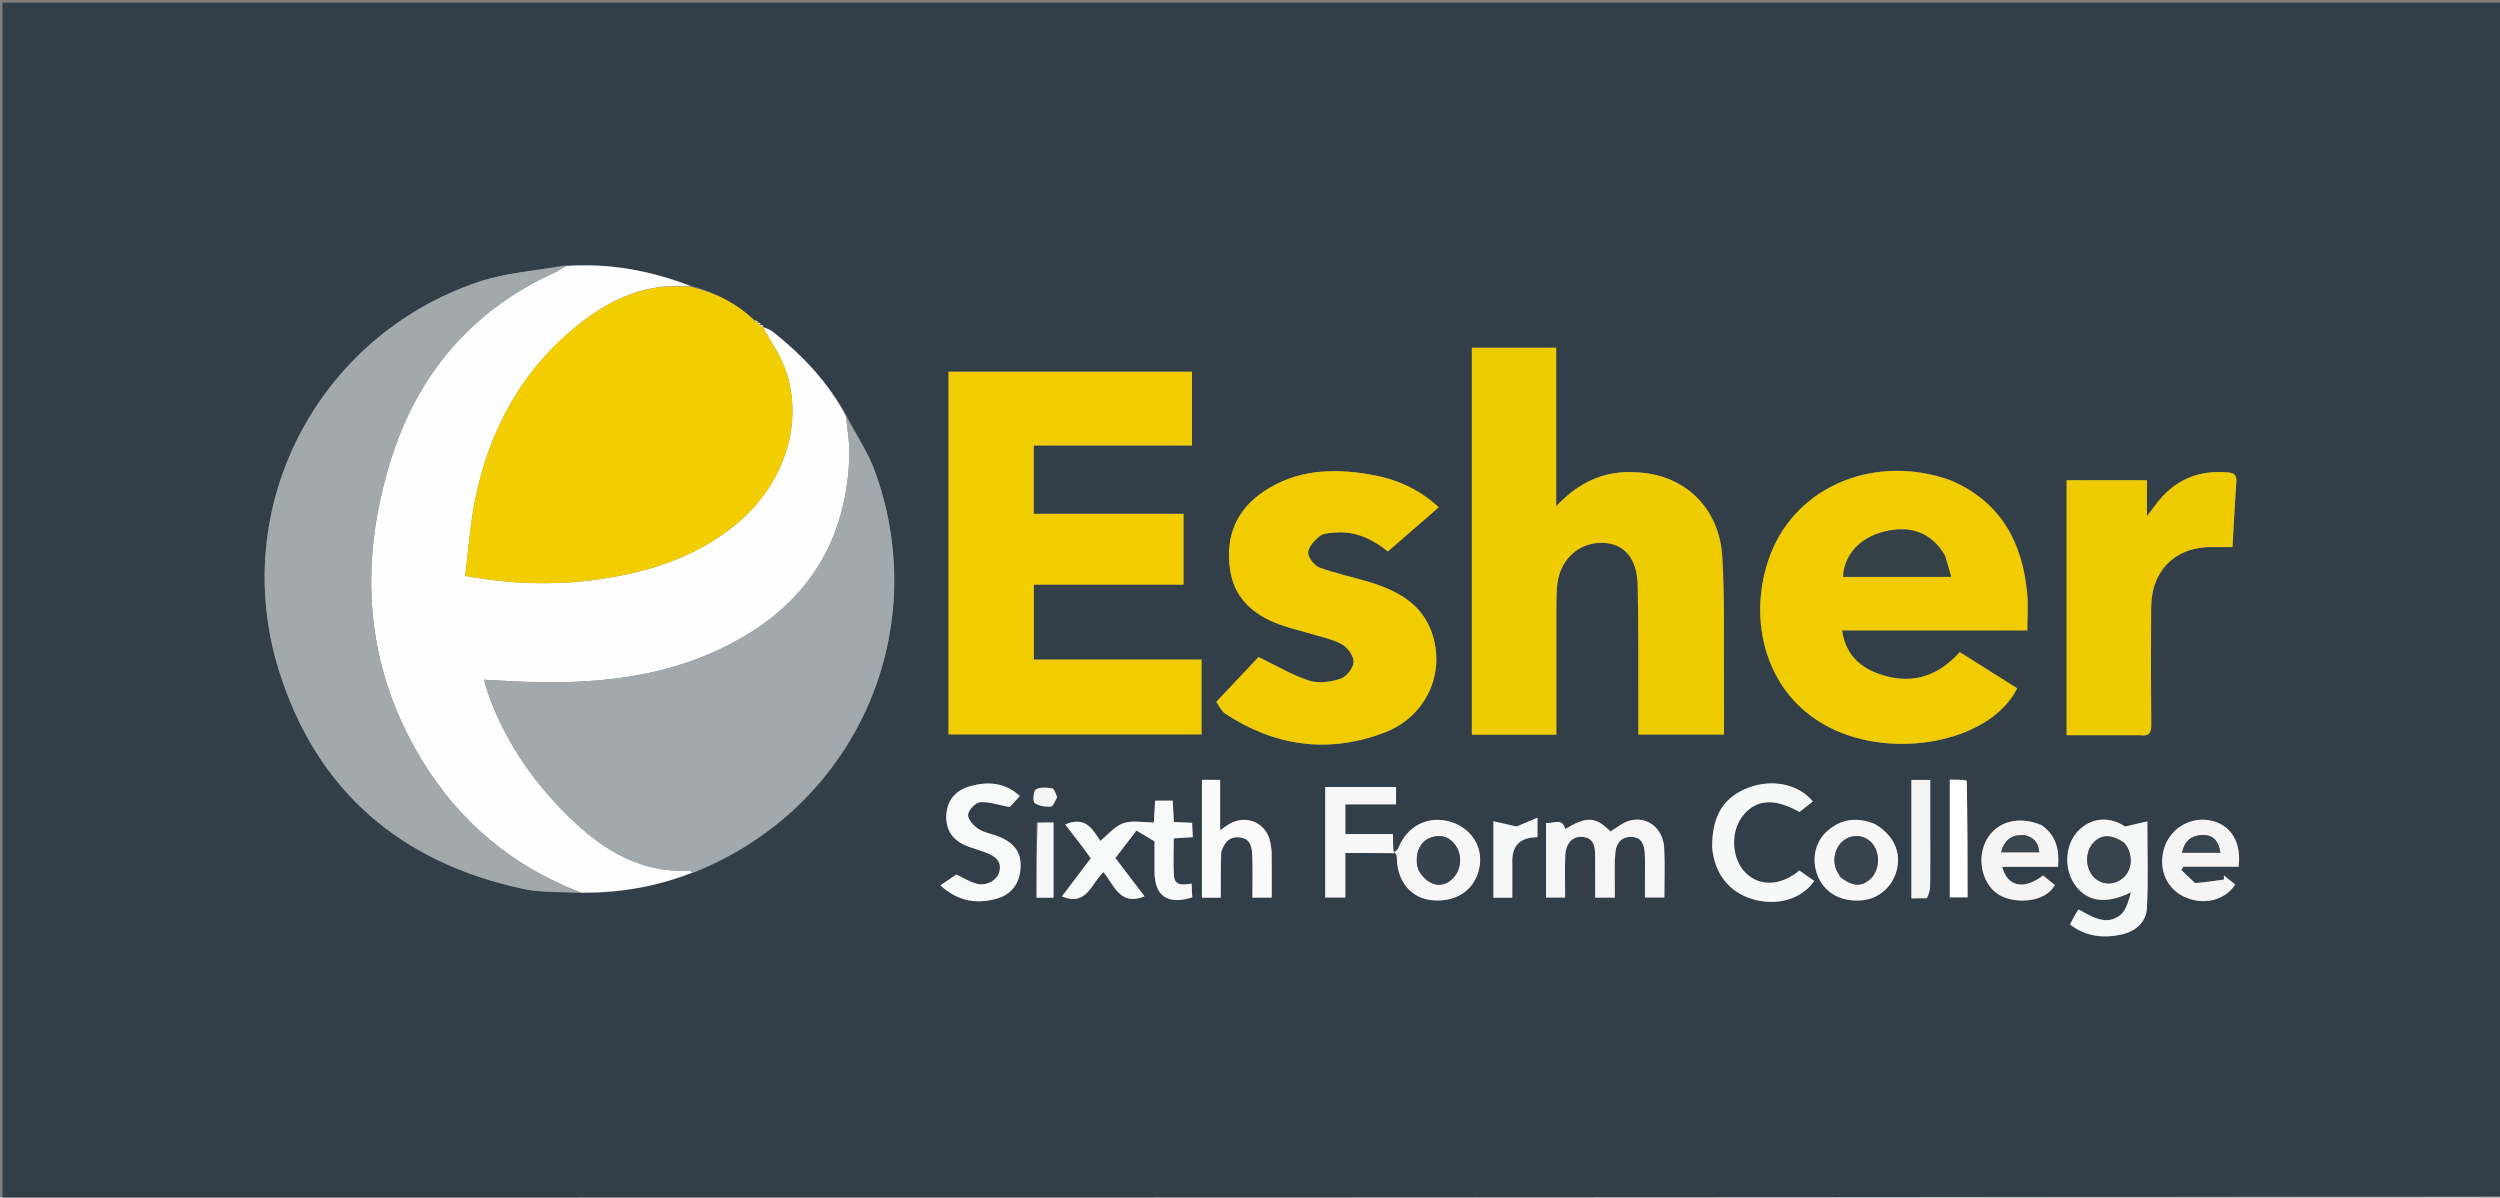 <svg version="1.1" id="Layer_1" xmlns="http://www.w3.org/2000/svg" xmlns:xlink="http://www.w3.org/1999/xlink" x="0px" y="0px"
	 width="100%" viewBox="0 0 1000 479" enable-background="new 0 0 1000 479" xml:space="preserve">
<rect x="0" y="0" width="1000" height="479" fill="#808080" stroke="none"/>
<path fill="#323F48" opacity="1" stroke="none" 
	d="
M1,479 
	C1,319.701 1,160.402 1,1.051 
	C334.228,1.051 667.456,1.051 1001,1.051 
	C1001,160.027 1001,319.054 1000.546,478.541 
	C667.062,479.001 334.031,479 1,479 
M304.021,129.979 
	C304.021,129.979 304.141,129.977 304.356,129.255 
	C303.899,129.135 303.443,129.014 302.987,129.015 
	C302.987,129.015 303.108,129.016 303.096,128.396 
	C302.714,128.305 302.332,128.215 301.357,127.788 
	C294.502,121.254 286.331,117.179 276.678,114.372 
	C260.418,108.269 243.699,105.113 225.392,106.197 
	C213.999,108.325 202.157,109.127 191.286,112.8 
	C126.768,134.604 91.172,203.132 111.648,268.448 
	C126.657,316.322 160.335,345.106 209.345,355.566 
	C216.685,357.132 224.447,356.725 232.941,357.295 
	C248.116,357.179 262.828,354.617 277.692,348.967 
	C341.639,323.425 373.313,253.749 350.117,188.909 
	C347.322,181.097 342.545,173.993 338.445,165.874 
	C331.13,152.647 320.835,142.038 309.138,132.69 
	C308.013,131.79 306.476,131.405 305.059,130.875 
	C305.059,130.875 305.155,130.945 305.49,130.164 
	C305,130.063 304.511,129.961 304.021,129.979 
M558.682,341.4 
	C558.704,342.064 558.733,342.728 558.748,343.392 
	C558.965,352.848 564.612,359.419 573.114,360.106 
	C582.896,360.897 590.165,355.722 591.797,346.805 
	C593.303,338.581 588.373,331.05 579.899,328.629 
	C571.205,326.145 562.869,330.418 559.425,339.045 
	C559.095,339.874 558.286,340.512 557.195,340.46 
	C557.195,338.36 557.195,336.261 557.195,333.633 
	C550.551,333.633 544.318,333.633 538.13,333.633 
	C538.13,329.498 538.13,325.9 538.13,321.72 
	C545.095,321.72 551.814,321.72 558.422,321.72 
	C558.422,319.062 558.422,317.003 558.422,314.793 
	C548.802,314.793 539.549,314.793 530.096,314.793 
	C530.096,329.701 530.096,344.406 530.096,358.985 
	C532.817,358.985 535.242,358.985 538.122,358.985 
	C538.122,352.721 538.122,346.806 538.122,341.204 
	C544.984,341.204 551.381,341.204 558.682,341.4 
M421.5,148.7 
	C407.437,148.7 393.375,148.7 379.416,148.7 
	C379.416,197.671 379.416,245.722 379.416,293.766 
	C413.383,293.766 446.963,293.766 480.604,293.766 
	C480.604,283.75 480.604,274.038 480.604,263.846 
	C457.999,263.846 435.758,263.846 413.526,263.846 
	C413.526,253.647 413.526,243.94 413.526,233.832 
	C433.706,233.832 453.47,233.832 473.402,233.832 
	C473.402,224.348 473.402,215.279 473.402,205.552 
	C453.188,205.552 433.295,205.552 413.5,205.552 
	C413.5,196.149 413.5,187.413 413.5,178.186 
	C434.802,178.186 455.716,178.186 476.795,178.186 
	C476.795,168.14 476.795,158.602 476.795,148.7 
	C458.445,148.7 440.473,148.7 421.5,148.7 
M654.384,188.913 
	C641.659,188.037 631.468,192.967 622.47,202.503 
	C622.47,181.372 622.47,160.241 622.47,139.107 
	C610.747,139.107 599.837,139.107 588.744,139.107 
	C588.744,190.859 588.744,242.268 588.744,293.874 
	C600.01,293.874 610.962,293.874 622.52,293.874 
	C622.52,291.898 622.52,290.103 622.52,288.309 
	C622.52,273.146 622.498,257.983 622.538,242.821 
	C622.546,239.661 622.549,236.471 622.958,233.348 
	C624.26,223.412 631.831,216.805 641.27,217.144 
	C649.67,217.445 654.866,223.318 655.085,234.061 
	C655.45,252.048 655.297,270.045 655.361,288.038 
	C655.367,289.951 655.362,291.865 655.362,293.822 
	C667.138,293.822 678.08,293.822 689.598,293.822 
	C689.598,286.958 689.645,280.329 689.589,273.702 
	C689.444,256.714 689.913,239.687 688.907,222.748 
	C687.741,203.1 673.896,189.852 654.384,188.913 
M780.277,192.118 
	C750.6,181.323 718.873,194.042 708.215,221.702 
	C698.319,247.383 705.845,279.694 734.628,292.316 
	C760.811,303.798 796.886,295.595 806.861,275.313 
	C799.219,270.501 791.551,265.671 783.903,260.854 
	C774.462,271.382 763.415,274.004 750.92,269.327 
	C743.397,266.511 738.15,261.253 736.811,252.15 
	C761.757,252.15 786.147,252.15 810.926,252.15 
	C810.926,246.867 811.307,242.051 810.86,237.313 
	C808.951,217.056 800.53,201.005 780.277,192.118 
M486.393,280.901 
	C487.634,282.457 488.581,284.463 490.162,285.501 
	C510.149,298.629 531.618,301.544 553.949,292.966 
	C570.61,286.566 578.433,268.918 572.649,252.829 
	C568.655,241.719 559.423,236.537 548.937,233.203 
	C541.972,230.989 534.741,229.56 527.894,227.055 
	C525.784,226.283 523.178,223.062 523.268,221.074 
	C523.372,218.749 525.827,216.108 527.925,214.436 
	C529.426,213.239 531.999,213.191 534.126,213.008 
	C543.045,212.241 550.099,216.548 555.172,220.577 
	C562.117,214.54 568.716,208.804 575.49,202.916 
	C567.161,195.14 557.645,191.359 547.321,189.661 
	C532.674,187.251 518.359,187.942 505.516,196.57 
	C494.426,204.019 490.132,214.712 491.997,227.708 
	C493.636,239.125 501.152,245.827 511.493,249.687 
	C515.22,251.078 519.137,251.954 522.951,253.119 
	C527.561,254.527 532.447,255.436 536.636,257.652 
	C538.973,258.888 541.51,262.375 541.446,264.779 
	C541.382,267.158 538.577,270.717 536.225,271.496 
	C532.321,272.79 527.427,273.476 523.65,272.255 
	C516.847,270.054 510.561,266.254 503.42,262.814 
	C498.495,268.02 492.665,274.182 486.393,280.901 
M856.232,294.069 
	C859.446,294.579 860.533,293.312 860.501,289.992 
	C860.351,274.33 860.351,258.665 860.466,243.003 
	C860.577,227.876 870.417,218.454 885.443,218.812 
	C887.877,218.87 890.313,218.82 892.984,218.82 
	C893.497,209.915 893.938,201.284 894.523,192.663 
	C894.699,190.066 893.709,189.191 891.171,188.968 
	C879.223,187.919 869.644,192.053 862.431,201.646 
	C861.519,202.859 860.6,204.066 858.772,206.481 
	C858.772,200.634 858.772,196.385 858.772,192.114 
	C847.865,192.114 837.418,192.114 826.664,192.114 
	C826.664,226.084 826.664,259.818 826.664,294.07 
	C836.374,294.07 845.829,294.07 856.232,294.069 
M432.916,338.637 
	C433.984,340.105 435.052,341.573 436.314,343.309 
	C432.43,348.443 428.597,353.507 424.769,358.567 
	C434.801,362.719 436.452,353.282 441.435,348.832 
	C445.697,354.321 448.204,362.523 457.815,358.526 
	C453.954,353.459 450.139,348.453 446.148,343.215 
	C449.305,339.095 452.377,335.084 454.586,332.201 
	C457.334,333.858 459.343,335.069 461.817,336.561 
	C461.817,340.197 461.794,344.52 461.822,348.843 
	C461.884,358.428 467.141,362.056 476.908,358.937 
	C476.829,357.27 476.746,355.513 476.647,353.418 
	C473.293,353.956 469.826,354.551 469.557,350.17 
	C469.258,345.282 469.489,340.362 469.489,335.355 
	C472.369,335.166 474.62,335.018 477.109,334.855 
	C477.009,332.714 476.928,330.979 476.842,329.132 
	C474.165,329.015 471.885,328.916 469.526,328.813 
	C469.371,325.771 469.232,323.03 469.092,320.277 
	C466.451,320.277 464.32,320.277 462.046,320.277 
	C461.882,323.221 461.728,325.983 461.561,328.997 
	C457.252,328.997 452.942,328.049 449.37,329.267 
	C445.917,330.445 443.224,333.853 440.117,336.346 
	C437.531,332.67 434.643,326.008 426.101,329.802 
	C428.246,332.589 430.357,335.332 432.916,338.637 
M828.257,370.088 
	C834.441,374.734 841.507,375.353 848.672,373.787 
	C854.053,372.611 858.456,368.937 858.75,363.338 
	C859.346,351.994 858.928,340.597 858.928,328.551 
	C856.447,329.129 853.852,329.734 850.017,330.627 
	C844.092,326.57 836.562,326.828 831.252,332.376 
	C825.842,338.03 825.44,348.047 830.368,354.456 
	C835.328,360.907 842.753,361.646 852.417,356.918 
	C851.38,360.227 850.509,364.201 848.042,366.095 
	C842.388,370.434 836.835,366.679 831.381,363.767 
	C830.091,365.841 828.967,367.647 828.257,370.088 
M657.982,351.431 
	C657.982,353.903 657.982,356.374 657.982,358.997 
	C660.711,358.997 663.11,358.997 665.737,358.997 
	C665.737,352.175 666.012,345.684 665.668,339.226 
	C665.236,331.101 658.578,326.113 651.35,328.423 
	C648.8,329.238 646.6,331.15 644.173,332.601 
	C638.261,326.626 634.76,326.399 626.111,331.614 
	C624.724,326.794 621.238,329.682 618.418,329.141 
	C618.418,339.314 618.418,349.055 618.418,359.023 
	C621.034,359.023 623.425,359.023 626.055,359.023 
	C626.055,353.221 625.88,347.731 626.107,342.257 
	C626.312,337.284 629.073,334.399 632.93,334.752 
	C637.685,335.188 638.042,338.759 638.069,342.417 
	C638.108,347.877 638.079,353.337 638.079,359.029 
	C640.849,359.029 643.259,359.029 645.907,359.029 
	C645.907,357.228 645.893,355.74 645.909,354.252 
	C645.956,349.762 645.707,345.241 646.166,340.793 
	C646.537,337.19 648.634,334.558 652.775,334.769 
	C656.647,334.967 657.661,337.828 657.883,340.99 
	C658.105,344.136 657.964,347.307 657.982,351.431 
M684.875,339.044 
	C685.613,349.205 691.593,356.851 700.973,359.63 
	C710.786,362.538 720.535,359.733 725.712,352.388 
	C723.696,350.98 721.681,349.573 719.737,348.216 
	C712.367,354.374 704.023,354.717 698.381,349.294 
	C692.756,343.888 692,333.226 696.783,326.764 
	C702.027,319.679 709.578,319.006 719.798,324.791 
	C721.548,323.405 723.339,321.986 725.133,320.565 
	C719.468,313.73 709.107,311.522 699.797,314.93 
	C689.576,318.672 684.863,326.017 684.875,339.044 
M378.491,326.586 
	C378.367,333.036 381.948,336.707 387.655,338.754 
	C390,339.595 392.412,340.261 394.721,341.188 
	C398.011,342.508 400.741,344.392 399.779,348.599 
	C398.992,352.037 394.578,354.602 390.575,353.463 
	C387.505,352.59 384.694,350.808 382.552,349.8 
	C380.432,351.245 378.423,352.614 376.162,354.155 
	C383.408,360.741 391.04,361.741 399.149,359.301 
	C404.931,357.56 408.025,352.858 408.236,346.893 
	C408.442,341.033 405.963,337.359 399.787,334.756 
	C397.037,333.597 393.876,333.186 391.43,331.614 
	C389.491,330.367 387.1,327.788 387.217,325.947 
	C387.337,324.069 390.171,321.017 391.997,320.88 
	C395.627,320.608 399.381,321.983 403.892,322.829 
	C404.664,321.98 406.212,320.278 407.929,318.39 
	C401.944,312.969 395.132,312.51 388.147,314.463 
	C382.659,315.998 378.854,319.584 378.491,326.586 
M488.569,340.608 
	C489.682,336.813 491.952,334.37 496.165,334.992 
	C500.54,335.638 500.799,339.322 500.917,342.644 
	C501.111,348.074 500.97,353.516 500.97,359.042 
	C503.747,359.042 506.001,359.042 508.678,359.042 
	C508.678,352.979 508.714,347.191 508.653,341.403 
	C508.638,339.919 508.404,338.422 508.125,336.958 
	C506.671,329.343 498.852,325.671 492.056,329.418 
	C490.836,330.09 489.731,330.973 488.061,332.106 
	C488.061,325.031 488.061,318.604 488.061,311.942 
	C485.497,311.942 483.25,311.942 480.781,311.942 
	C480.781,327.741 480.781,343.292 480.781,359.07 
	C483.276,359.07 485.522,359.07 488.293,359.07 
	C488.293,353.018 488.293,347.219 488.569,340.608 
M816.361,329.92 
	C807.415,326.199 798.698,328.602 794.65,335.906 
	C790.641,343.141 792.685,353.081 798.919,357.469 
	C804.971,361.728 817.924,361.387 821.927,354.027 
	C820.368,352.757 818.756,351.445 817.229,350.201 
	C809.651,356.077 802.956,354.752 800.861,346.712 
	C808.356,346.712 815.701,346.712 823.231,346.712 
	C823.766,339.764 822.483,334.227 816.361,329.92 
M877.754,353.107 
	C876.01,351.4 874.267,349.693 872.523,347.986 
	C872.788,347.548 873.052,347.109 873.317,346.671 
	C880.724,346.671 888.13,346.671 895.459,346.671 
	C896.593,336.798 892.348,329.985 884.382,328.246 
	C876.642,326.555 868.721,330.927 865.982,338.403 
	C863.029,346.463 866.064,354.885 873.218,358.478 
	C880.882,362.327 889.727,360.439 894.079,353.822 
	C892.582,352.62 891.065,351.402 889.547,350.184 
	C889.562,350.726 889.577,351.268 889.592,351.811 
	C885.883,352.361 882.175,352.912 877.754,353.107 
M749.733,329.543 
	C742.97,326.718 736.639,327.512 731.077,332.262 
	C725.777,336.788 724.416,344.437 727.37,351 
	C730.311,357.532 736.971,360.928 745.17,360.076 
	C751.692,359.399 757.166,354.484 758.746,347.886 
	C760.47,340.684 757.441,334.095 749.733,329.543 
M771.071,359.227 
	C771.416,357.718 772.036,356.213 772.058,354.7 
	C772.162,347.385 772.104,340.068 772.104,332.751 
	C772.104,325.839 772.104,318.926 772.104,311.965 
	C769.218,311.965 766.958,311.965 764.563,311.965 
	C764.563,327.791 764.563,343.318 764.563,359.331 
	C766.621,359.331 768.418,359.331 771.071,359.227 
M604.927,343.054 
	C605.359,336.71 609.676,334.988 614.976,334.857 
	C614.976,332.45 614.976,330.369 614.976,327.062 
	C611.226,328.663 608.186,329.96 606.637,330.621 
	C602.993,329.795 600.314,329.188 597.373,328.522 
	C597.373,339.335 597.373,349.181 597.373,359.066 
	C599.982,359.066 602.251,359.066 604.917,359.066 
	C604.917,353.848 604.917,348.899 604.927,343.054 
M786.398,311.875 
	C784.288,311.875 782.178,311.875 779.926,311.875 
	C779.926,327.814 779.926,343.366 779.926,358.938 
	C782.463,358.938 784.67,358.938 787.022,358.938 
	C787.022,343.262 787.022,327.95 786.398,311.875 
M414.619,329.089 
	C414.619,339.068 414.619,349.046 414.619,359.058 
	C416.811,359.058 419.078,359.058 421.398,359.058 
	C421.398,348.914 421.398,339.058 421.398,328.995 
	C419.203,328.995 417.381,328.995 414.619,329.089 
M422.86,318.538 
	C422.221,317.424 421.716,315.485 420.916,315.355 
	C418.752,315.003 416.078,314.768 414.37,315.779 
	C413.377,316.366 413.015,320.509 413.852,321.166 
	C415.458,322.428 418.134,322.729 420.334,322.638 
	C421.212,322.601 422.002,320.47 422.86,318.538 
z"/>
<path fill="#5D666E" opacity="1" stroke="none" 
	d="
M1,479.5 
	C334.031,479 667.062,479.001 1000.546,479.001 
	C1000.833,479.333 1000.684,479.944 1000.497,479.956 
	C999.169,480.039 997.833,480 996.5,480 
	C664.667,480 332.833,480 1,479.5 
z"/>
<path fill="#FEFEFE" opacity="1" stroke="none" 
	d="
M305.131,130.781 
	C306.476,131.405 308.013,131.79 309.138,132.69 
	C320.835,142.038 331.13,152.647 338.407,166.622 
	C338.859,171.998 339.855,176.638 339.757,181.254 
	C339.085,212.994 325.603,237.826 298.263,254.17 
	C269.223,271.529 237.02,274.208 204.106,272.457 
	C200.85,272.284 197.594,272.103 193.601,271.885 
	C194.293,274.257 194.665,275.831 195.207,277.345 
	C201.482,294.882 211.419,310.154 224.31,323.482 
	C238.35,337.998 254.059,349.292 275.659,348.297 
	C276.078,348.277 276.519,348.719 276.949,348.945 
	C262.828,354.617 248.116,357.179 232.251,356.981 
	C204.423,346.283 183.378,328.229 168.523,303.661 
	C145.678,265.879 143.454,225.191 156.375,183.853 
	C167.031,149.759 188.613,124.169 221.668,109.112 
	C223.265,108.384 224.738,107.384 226.269,106.51 
	C243.699,105.113 260.418,108.269 276.513,114.594 
	C259.574,112.957 245.275,118.981 232.423,129.024 
	C209.085,147.261 195.685,171.617 189.962,200.302 
	C188,210.133 187.35,220.226 186.082,230.346 
	C204.412,233.716 221.458,234.158 238.529,231.837 
	C258.922,229.064 278.159,223.116 294.377,209.758 
	C313.891,193.685 321.879,168.665 313.945,147.253 
	C311.802,141.468 308.111,136.256 305.131,130.781 
z"/>
<path fill="#A1A9AC" opacity="1" stroke="none" 
	d="
M277.321,348.956 
	C276.519,348.719 276.078,348.277 275.659,348.297 
	C254.059,349.292 238.35,337.998 224.31,323.482 
	C211.419,310.154 201.482,294.882 195.207,277.345 
	C194.665,275.831 194.293,274.257 193.601,271.885 
	C197.594,272.103 200.85,272.284 204.106,272.457 
	C237.02,274.208 269.223,271.529 298.263,254.17 
	C325.603,237.826 339.085,212.994 339.757,181.254 
	C339.855,176.638 338.859,171.998 338.528,166.965 
	C342.545,173.993 347.322,181.097 350.117,188.909 
	C373.313,253.749 341.639,323.425 277.321,348.956 
z"/>
<path fill="#F2CE01" opacity="1" stroke="none" 
	d="
M305.095,130.828 
	C308.111,136.256 311.802,141.468 313.945,147.253 
	C321.879,168.665 313.891,193.685 294.377,209.758 
	C278.159,223.116 258.922,229.064 238.529,231.837 
	C221.458,234.158 204.412,233.716 186.082,230.346 
	C187.35,220.226 188,210.133 189.962,200.302 
	C195.685,171.617 209.085,147.261 232.423,129.024 
	C245.275,118.981 259.574,112.957 276.782,114.839 
	C286.331,117.179 294.502,121.254 301.769,128.192 
	C302.49,128.735 302.799,128.876 303.108,129.016 
	C303.108,129.016 302.987,129.015 303.033,129.261 
	C303.433,129.663 303.787,129.82 304.141,129.977 
	C304.141,129.977 304.021,129.979 304.046,130.238 
	C304.432,130.646 304.794,130.796 305.155,130.945 
	C305.155,130.945 305.059,130.875 305.095,130.828 
z"/>
<path fill="#F1CD00" opacity="1" stroke="none" 
	d="
M422,148.7 
	C440.473,148.7 458.445,148.7 476.795,148.7 
	C476.795,158.602 476.795,168.14 476.795,178.186 
	C455.716,178.186 434.802,178.186 413.5,178.186 
	C413.5,187.413 413.5,196.149 413.5,205.552 
	C433.295,205.552 453.188,205.552 473.402,205.552 
	C473.402,215.279 473.402,224.348 473.402,233.832 
	C453.47,233.832 433.706,233.832 413.526,233.832 
	C413.526,243.94 413.526,253.647 413.526,263.846 
	C435.758,263.846 457.999,263.846 480.604,263.846 
	C480.604,274.038 480.604,283.75 480.604,293.766 
	C446.963,293.766 413.383,293.766 379.416,293.766 
	C379.416,245.722 379.416,197.671 379.416,148.7 
	C393.375,148.7 407.437,148.7 422,148.7 
z"/>
<path fill="#EFCC01" opacity="1" stroke="none" 
	d="
M654.852,188.937 
	C673.896,189.852 687.741,203.1 688.907,222.748 
	C689.913,239.687 689.444,256.714 689.589,273.702 
	C689.645,280.329 689.598,286.958 689.598,293.822 
	C678.08,293.822 667.138,293.822 655.362,293.822 
	C655.362,291.865 655.367,289.951 655.361,288.038 
	C655.297,270.045 655.45,252.048 655.085,234.061 
	C654.866,223.318 649.67,217.445 641.27,217.144 
	C631.831,216.805 624.26,223.412 622.958,233.348 
	C622.549,236.471 622.546,239.661 622.538,242.821 
	C622.498,257.983 622.52,273.146 622.52,288.309 
	C622.52,290.103 622.52,291.898 622.52,293.874 
	C610.962,293.874 600.01,293.874 588.744,293.874 
	C588.744,242.268 588.744,190.859 588.744,139.107 
	C599.837,139.107 610.747,139.107 622.47,139.107 
	C622.47,160.241 622.47,181.372 622.47,202.503 
	C631.468,192.967 641.659,188.037 654.852,188.937 
z"/>
<path fill="#A1A9AC" opacity="1" stroke="none" 
	d="
M225.831,106.354 
	C224.738,107.384 223.265,108.384 221.668,109.112 
	C188.613,124.169 167.031,149.759 156.375,183.853 
	C143.454,225.191 145.678,265.879 168.523,303.661 
	C183.378,328.229 204.423,346.283 231.787,356.949 
	C224.447,356.725 216.685,357.132 209.345,355.566 
	C160.335,345.106 126.657,316.322 111.648,268.448 
	C91.172,203.132 126.768,134.604 191.286,112.8 
	C202.157,109.127 213.999,108.325 225.831,106.354 
z"/>
<path fill="#F0CC01" opacity="1" stroke="none" 
	d="
M780.628,192.275 
	C800.53,201.005 808.951,217.056 810.86,237.313 
	C811.307,242.051 810.926,246.867 810.926,252.15 
	C786.147,252.15 761.757,252.15 736.811,252.15 
	C738.15,261.253 743.397,266.511 750.92,269.327 
	C763.415,274.004 774.462,271.382 783.903,260.854 
	C791.551,265.671 799.219,270.501 806.861,275.313 
	C796.886,295.595 760.811,303.798 734.628,292.316 
	C705.845,279.694 698.319,247.383 708.215,221.702 
	C718.873,194.042 750.6,181.323 780.628,192.275 
M777.853,221.867 
	C772.442,213.013 764.247,209.961 753.355,212.743 
	C743.846,215.172 737.661,222.031 737.26,230.709 
	C751.431,230.709 765.593,230.709 780.466,230.709 
	C779.571,227.601 778.849,225.09 777.853,221.867 
z"/>
<path fill="#F0CC01" opacity="1" stroke="none" 
	d="
M486.614,280.623 
	C492.665,274.182 498.495,268.02 503.42,262.814 
	C510.561,266.254 516.847,270.054 523.65,272.255 
	C527.427,273.476 532.321,272.79 536.225,271.496 
	C538.577,270.717 541.382,267.158 541.446,264.779 
	C541.51,262.375 538.973,258.888 536.636,257.652 
	C532.447,255.436 527.561,254.527 522.951,253.119 
	C519.137,251.954 515.22,251.078 511.493,249.687 
	C501.152,245.827 493.636,239.125 491.997,227.708 
	C490.132,214.712 494.426,204.019 505.516,196.57 
	C518.359,187.942 532.674,187.251 547.321,189.661 
	C557.645,191.359 567.161,195.14 575.49,202.916 
	C568.716,208.804 562.117,214.54 555.172,220.577 
	C550.099,216.548 543.045,212.241 534.126,213.008 
	C531.999,213.191 529.426,213.239 527.925,214.436 
	C525.827,216.108 523.372,218.749 523.268,221.074 
	C523.178,223.062 525.784,226.283 527.894,227.055 
	C534.741,229.56 541.972,230.989 548.937,233.203 
	C559.423,236.537 568.655,241.719 572.649,252.829 
	C578.433,268.918 570.61,286.566 553.949,292.966 
	C531.618,301.544 510.149,298.629 490.162,285.501 
	C488.581,284.463 487.634,282.457 486.614,280.623 
z"/>
<path fill="#EFCC01" opacity="1" stroke="none" 
	d="
M855.758,294.069 
	C845.829,294.07 836.374,294.07 826.664,294.07 
	C826.664,259.818 826.664,226.084 826.664,192.114 
	C837.418,192.114 847.865,192.114 858.772,192.114 
	C858.772,196.385 858.772,200.634 858.772,206.481 
	C860.6,204.066 861.519,202.859 862.431,201.646 
	C869.644,192.053 879.223,187.919 891.171,188.968 
	C893.709,189.191 894.699,190.066 894.523,192.663 
	C893.938,201.284 893.497,209.915 892.984,218.82 
	C890.313,218.82 887.877,218.87 885.443,218.812 
	C870.417,218.454 860.577,227.876 860.466,243.003 
	C860.351,258.665 860.351,274.33 860.501,289.992 
	C860.533,293.312 859.446,294.579 855.758,294.069 
z"/>
<path fill="#F8F9F9" opacity="1" stroke="none" 
	d="
M432.692,338.356 
	C430.357,335.332 428.246,332.589 426.101,329.802 
	C434.643,326.008 437.531,332.67 440.117,336.346 
	C443.224,333.853 445.917,330.445 449.37,329.267 
	C452.942,328.049 457.252,328.997 461.561,328.997 
	C461.728,325.983 461.882,323.221 462.046,320.277 
	C464.32,320.277 466.451,320.277 469.092,320.277 
	C469.232,323.03 469.371,325.771 469.526,328.813 
	C471.885,328.916 474.165,329.015 476.842,329.132 
	C476.928,330.979 477.009,332.714 477.109,334.855 
	C474.62,335.018 472.369,335.166 469.489,335.355 
	C469.489,340.362 469.258,345.282 469.557,350.17 
	C469.826,354.551 473.293,353.956 476.647,353.418 
	C476.746,355.513 476.829,357.27 476.908,358.937 
	C467.141,362.056 461.884,358.428 461.822,348.843 
	C461.794,344.52 461.817,340.197 461.817,336.561 
	C459.343,335.069 457.334,333.858 454.586,332.201 
	C452.377,335.084 449.305,339.095 446.148,343.215 
	C450.139,348.453 453.954,353.459 457.815,358.526 
	C448.204,362.523 445.697,354.321 441.435,348.832 
	C436.452,353.282 434.801,362.719 424.769,358.567 
	C428.597,353.507 432.43,348.443 436.314,343.309 
	C435.052,341.573 433.984,340.105 432.692,338.356 
z"/>
<path fill="#F6F7F7" opacity="1" stroke="none" 
	d="
M828.05,369.771 
	C828.967,367.647 830.091,365.841 831.381,363.767 
	C836.835,366.679 842.388,370.434 848.042,366.095 
	C850.509,364.201 851.38,360.227 852.417,356.918 
	C842.753,361.646 835.328,360.907 830.368,354.456 
	C825.44,348.047 825.842,338.03 831.252,332.376 
	C836.562,326.828 844.092,326.57 850.017,330.627 
	C853.852,329.734 856.447,329.129 858.928,328.551 
	C858.928,340.597 859.346,351.994 858.75,363.338 
	C858.456,368.937 854.053,372.611 848.672,373.787 
	C841.507,375.353 834.441,374.734 828.05,369.771 
M849.623,337.019 
	C844.681,333.584 840.393,333.659 837.211,337.237 
	C834.071,340.768 834.082,346.916 837.236,350.543 
	C839.951,353.665 844.465,354.285 848.055,352.029 
	C852.161,349.447 853.426,344.324 851.17,339.293 
	C850.902,338.696 850.484,338.166 849.623,337.019 
z"/>
<path fill="#F6F6F7" opacity="1" stroke="none" 
	d="
M657.982,350.949 
	C657.964,347.307 658.105,344.136 657.883,340.99 
	C657.661,337.828 656.647,334.967 652.775,334.769 
	C648.634,334.558 646.537,337.19 646.166,340.793 
	C645.707,345.241 645.956,349.762 645.909,354.252 
	C645.893,355.74 645.907,357.228 645.907,359.029 
	C643.259,359.029 640.849,359.029 638.079,359.029 
	C638.079,353.337 638.108,347.877 638.069,342.417 
	C638.042,338.759 637.685,335.188 632.93,334.752 
	C629.073,334.399 626.312,337.284 626.107,342.257 
	C625.88,347.731 626.055,353.221 626.055,359.023 
	C623.425,359.023 621.034,359.023 618.418,359.023 
	C618.418,349.055 618.418,339.314 618.418,329.141 
	C621.238,329.682 624.724,326.794 626.109,331.62 
	C634.76,326.399 638.261,326.626 644.173,332.601 
	C646.6,331.15 648.8,329.238 651.35,328.423 
	C658.578,326.113 665.236,331.101 665.668,339.226 
	C666.012,345.684 665.737,352.175 665.737,358.997 
	C663.11,358.997 660.711,358.997 657.982,358.997 
	C657.982,356.374 657.982,353.903 657.982,350.949 
z"/>
<path fill="#F7F8F8" opacity="1" stroke="none" 
	d="
M684.861,338.637 
	C684.863,326.017 689.576,318.672 699.797,314.93 
	C709.107,311.522 719.468,313.73 725.133,320.565 
	C723.339,321.986 721.548,323.405 719.798,324.791 
	C709.578,319.006 702.027,319.679 696.783,326.764 
	C692,333.226 692.756,343.888 698.381,349.294 
	C704.023,354.717 712.367,354.374 719.737,348.216 
	C721.681,349.573 723.696,350.98 725.712,352.388 
	C720.535,359.733 710.786,362.538 700.973,359.63 
	C691.593,356.851 685.613,349.205 684.861,338.637 
z"/>
<path fill="#F8F9F9" opacity="1" stroke="none" 
	d="
M378.5,326.192 
	C378.854,319.584 382.659,315.998 388.147,314.463 
	C395.132,312.51 401.944,312.969 407.929,318.39 
	C406.212,320.278 404.664,321.98 403.892,322.829 
	C399.381,321.983 395.627,320.608 391.997,320.88 
	C390.171,321.017 387.337,324.069 387.217,325.947 
	C387.1,327.788 389.491,330.367 391.43,331.614 
	C393.876,333.186 397.037,333.597 399.787,334.756 
	C405.963,337.359 408.442,341.033 408.236,346.893 
	C408.025,352.858 404.931,357.56 399.149,359.301 
	C391.04,361.741 383.408,360.741 376.162,354.155 
	C378.423,352.614 380.432,351.245 382.552,349.8 
	C384.694,350.808 387.505,352.59 390.575,353.463 
	C394.578,354.602 398.992,352.037 399.779,348.599 
	C400.741,344.392 398.011,342.508 394.721,341.188 
	C392.412,340.261 390,339.595 387.655,338.754 
	C381.948,336.707 378.367,333.036 378.5,326.192 
z"/>
<path fill="#FAFAFB" opacity="1" stroke="none" 
	d="
M488.431,341.014 
	C488.293,347.219 488.293,353.018 488.293,359.07 
	C485.522,359.07 483.276,359.07 480.781,359.07 
	C480.781,343.292 480.781,327.741 480.781,311.942 
	C483.25,311.942 485.497,311.942 488.061,311.942 
	C488.061,318.604 488.061,325.031 488.061,332.106 
	C489.731,330.973 490.836,330.09 492.056,329.418 
	C498.852,325.671 506.671,329.343 508.125,336.958 
	C508.404,338.422 508.638,339.919 508.653,341.403 
	C508.714,347.191 508.678,352.979 508.678,359.042 
	C506.001,359.042 503.747,359.042 500.97,359.042 
	C500.97,353.516 501.111,348.074 500.917,342.644 
	C500.799,339.322 500.54,335.638 496.165,334.992 
	C491.952,334.37 489.682,336.813 488.431,341.014 
z"/>
<path fill="#F8F8F8" opacity="1" stroke="none" 
	d="
M557.779,341.204 
	C551.381,341.204 544.984,341.204 538.122,341.204 
	C538.122,346.806 538.122,352.721 538.122,358.985 
	C535.242,358.985 532.817,358.985 530.096,358.985 
	C530.096,344.406 530.096,329.701 530.096,314.793 
	C539.549,314.793 548.802,314.793 558.422,314.793 
	C558.422,317.003 558.422,319.062 558.422,321.72 
	C551.814,321.72 545.095,321.72 538.13,321.72 
	C538.13,325.9 538.13,329.498 538.13,333.633 
	C544.318,333.633 550.551,333.633 557.195,333.633 
	C557.195,336.261 557.195,338.36 557.47,340.841 
	C557.745,341.223 557.779,341.204 557.779,341.204 
z"/>
<path fill="#F5F5F6" opacity="1" stroke="none" 
	d="
M816.699,330.094 
	C822.483,334.227 823.766,339.764 823.231,346.712 
	C815.701,346.712 808.356,346.712 800.861,346.712 
	C802.956,354.752 809.651,356.077 817.229,350.201 
	C818.756,351.445 820.368,352.757 821.927,354.027 
	C817.924,361.387 804.971,361.728 798.919,357.469 
	C792.685,353.081 790.641,343.141 794.65,335.906 
	C798.698,328.602 807.415,326.199 816.699,330.094 
M809.291,333.988 
	C804.554,333.869 801.726,336.012 800.441,340.897 
	C805.949,340.897 810.73,340.897 815.701,340.897 
	C815.355,337.127 813.629,334.843 809.291,333.988 
z"/>
<path fill="#F5F5F6" opacity="1" stroke="none" 
	d="
M878.11,353.285 
	C882.175,352.912 885.883,352.361 889.592,351.811 
	C889.577,351.268 889.562,350.726 889.547,350.184 
	C891.065,351.402 892.582,352.62 894.079,353.822 
	C889.727,360.439 880.882,362.327 873.218,358.478 
	C866.064,354.885 863.029,346.463 865.982,338.403 
	C868.721,330.927 876.642,326.555 884.382,328.246 
	C892.348,329.985 896.593,336.798 895.459,346.671 
	C888.13,346.671 880.724,346.671 873.317,346.671 
	C873.052,347.109 872.788,347.548 872.523,347.986 
	C874.267,349.693 876.01,351.4 878.11,353.285 
M882.37,341.099 
	C884.161,341.099 885.952,341.099 888.181,341.099 
	C887.408,336.233 885.138,333.707 880.525,334.026 
	C876.4,334.312 873.769,336.433 872.815,341.1 
	C876.156,341.1 878.798,341.1 882.37,341.099 
z"/>
<path fill="#F7F7F7" opacity="1" stroke="none" 
	d="
M557.722,341.231 
	C558.286,340.512 559.095,339.874 559.425,339.045 
	C562.869,330.418 571.205,326.145 579.899,328.629 
	C588.373,331.05 593.303,338.581 591.797,346.805 
	C590.165,355.722 582.896,360.897 573.114,360.106 
	C564.612,359.419 558.965,352.848 558.748,343.392 
	C558.733,342.728 558.704,342.064 558.23,341.302 
	C557.779,341.204 557.745,341.223 557.722,341.231 
M567.566,348.415 
	C571.289,354.568 577.091,355.708 581.374,351.127 
	C584.511,347.772 584.982,342.13 582.254,338.2 
	C579.919,334.837 576.65,333.626 572.676,334.901 
	C568.543,336.227 566.387,340.039 566.743,345.244 
	C566.799,346.067 567.03,346.878 567.566,348.415 
z"/>
<path fill="#F8F8F8" opacity="1" stroke="none" 
	d="
M750.091,329.692 
	C757.441,334.095 760.47,340.684 758.746,347.886 
	C757.166,354.484 751.692,359.399 745.17,360.076 
	C736.971,360.928 730.311,357.532 727.37,351 
	C724.416,344.437 725.777,336.788 731.077,332.262 
	C736.639,327.512 742.97,326.718 750.091,329.692 
M736.323,351.074 
	C740.999,354.571 744.506,354.781 747.945,351.772 
	C751.462,348.693 752.252,342.723 749.7,338.499 
	C747.509,334.872 743.188,333.461 739.295,335.101 
	C735.126,336.856 732.838,341.949 734.153,346.864 
	C734.488,348.12 735.282,349.252 736.323,351.074 
z"/>
<path fill="#F3F4F4" opacity="1" stroke="none" 
	d="
M770.643,359.279 
	C768.418,359.331 766.621,359.331 764.563,359.331 
	C764.563,343.318 764.563,327.791 764.563,311.965 
	C766.958,311.965 769.218,311.965 772.104,311.965 
	C772.104,318.926 772.104,325.839 772.104,332.751 
	C772.104,340.068 772.162,347.385 772.058,354.7 
	C772.036,356.213 771.416,357.718 770.643,359.279 
z"/>
<path fill="#F7F8F8" opacity="1" stroke="none" 
	d="
M604.922,343.502 
	C604.917,348.899 604.917,353.848 604.917,359.066 
	C602.251,359.066 599.982,359.066 597.373,359.066 
	C597.373,349.181 597.373,339.335 597.373,328.522 
	C600.314,329.188 602.993,329.795 606.637,330.621 
	C608.186,329.96 611.226,328.663 614.976,327.062 
	C614.976,330.369 614.976,332.45 614.976,334.857 
	C609.676,334.988 605.359,336.71 604.922,343.502 
z"/>
<path fill="#FFFFFF" opacity="1" stroke="none" 
	d="
M786.71,312.257 
	C787.022,327.95 787.022,343.262 787.022,358.938 
	C784.67,358.938 782.463,358.938 779.926,358.938 
	C779.926,343.366 779.926,327.814 779.926,311.875 
	C782.178,311.875 784.288,311.875 786.71,312.257 
z"/>
<path fill="#F6F7F7" opacity="1" stroke="none" 
	d="
M415.089,329.042 
	C417.381,328.995 419.203,328.995 421.398,328.995 
	C421.398,339.058 421.398,348.914 421.398,359.058 
	C419.078,359.058 416.811,359.058 414.619,359.058 
	C414.619,349.046 414.619,339.068 415.089,329.042 
z"/>
<path fill="#F5F5F6" opacity="1" stroke="none" 
	d="
M422.846,318.915 
	C422.002,320.47 421.212,322.601 420.334,322.638 
	C418.134,322.729 415.458,322.428 413.852,321.166 
	C413.015,320.509 413.377,316.366 414.37,315.779 
	C416.078,314.768 418.752,315.003 420.916,315.355 
	C421.716,315.485 422.221,317.424 422.846,318.915 
z"/>
<path fill="#FEFEFE" opacity="1" stroke="none" 
	d="
M303.102,128.706 
	C302.799,128.876 302.49,128.735 302.065,128.36 
	C302.332,128.215 302.714,128.305 303.102,128.706 
z"/>
<path fill="#FEFEFE" opacity="1" stroke="none" 
	d="
M304.248,129.616 
	C303.787,129.82 303.433,129.663 303.033,129.2 
	C303.443,129.014 303.899,129.135 304.248,129.616 
z"/>
<path fill="#FEFEFE" opacity="1" stroke="none" 
	d="
M305.322,130.555 
	C304.794,130.796 304.432,130.646 304.046,130.178 
	C304.511,129.961 305,130.063 305.322,130.555 
z"/>
<path fill="#354147" opacity="1" stroke="none" 
	d="
M777.99,222.223 
	C778.849,225.09 779.571,227.601 780.466,230.709 
	C765.593,230.709 751.431,230.709 737.26,230.709 
	C737.661,222.031 743.846,215.172 753.355,212.743 
	C764.247,209.961 772.442,213.013 777.99,222.223 
z"/>
<path fill="#38444D" opacity="1" stroke="none" 
	d="
M849.88,337.312 
	C850.484,338.166 850.902,338.696 851.17,339.293 
	C853.426,344.324 852.161,349.447 848.055,352.029 
	C844.465,354.285 839.951,353.665 837.236,350.543 
	C834.082,346.916 834.071,340.768 837.211,337.237 
	C840.393,333.659 844.681,333.584 849.88,337.312 
z"/>
<path fill="#3A464F" opacity="1" stroke="none" 
	d="
M809.689,334.013 
	C813.629,334.843 815.355,337.127 815.701,340.897 
	C810.73,340.897 805.949,340.897 800.441,340.897 
	C801.726,336.012 804.554,333.869 809.689,334.013 
z"/>
<path fill="#39454E" opacity="1" stroke="none" 
	d="
M881.905,341.099 
	C878.798,341.1 876.156,341.1 872.815,341.1 
	C873.769,336.433 876.4,334.312 880.525,334.026 
	C885.138,333.707 887.408,336.233 888.181,341.099 
	C885.952,341.099 884.161,341.099 881.905,341.099 
z"/>
<path fill="#37434C" opacity="1" stroke="none" 
	d="
M567.373,348.055 
	C567.03,346.878 566.799,346.067 566.743,345.244 
	C566.387,340.039 568.543,336.227 572.676,334.901 
	C576.65,333.626 579.919,334.837 582.254,338.2 
	C584.982,342.13 584.511,347.772 581.374,351.127 
	C577.091,355.708 571.289,354.568 567.373,348.055 
z"/>
<path fill="#38444D" opacity="1" stroke="none" 
	d="
M736.094,350.758 
	C735.282,349.252 734.488,348.12 734.153,346.864 
	C732.838,341.949 735.126,336.856 739.295,335.101 
	C743.188,333.461 747.509,334.872 749.7,338.499 
	C752.252,342.723 751.462,348.693 747.945,351.772 
	C744.506,354.781 740.999,354.571 736.094,350.758 
z"/>
</svg>